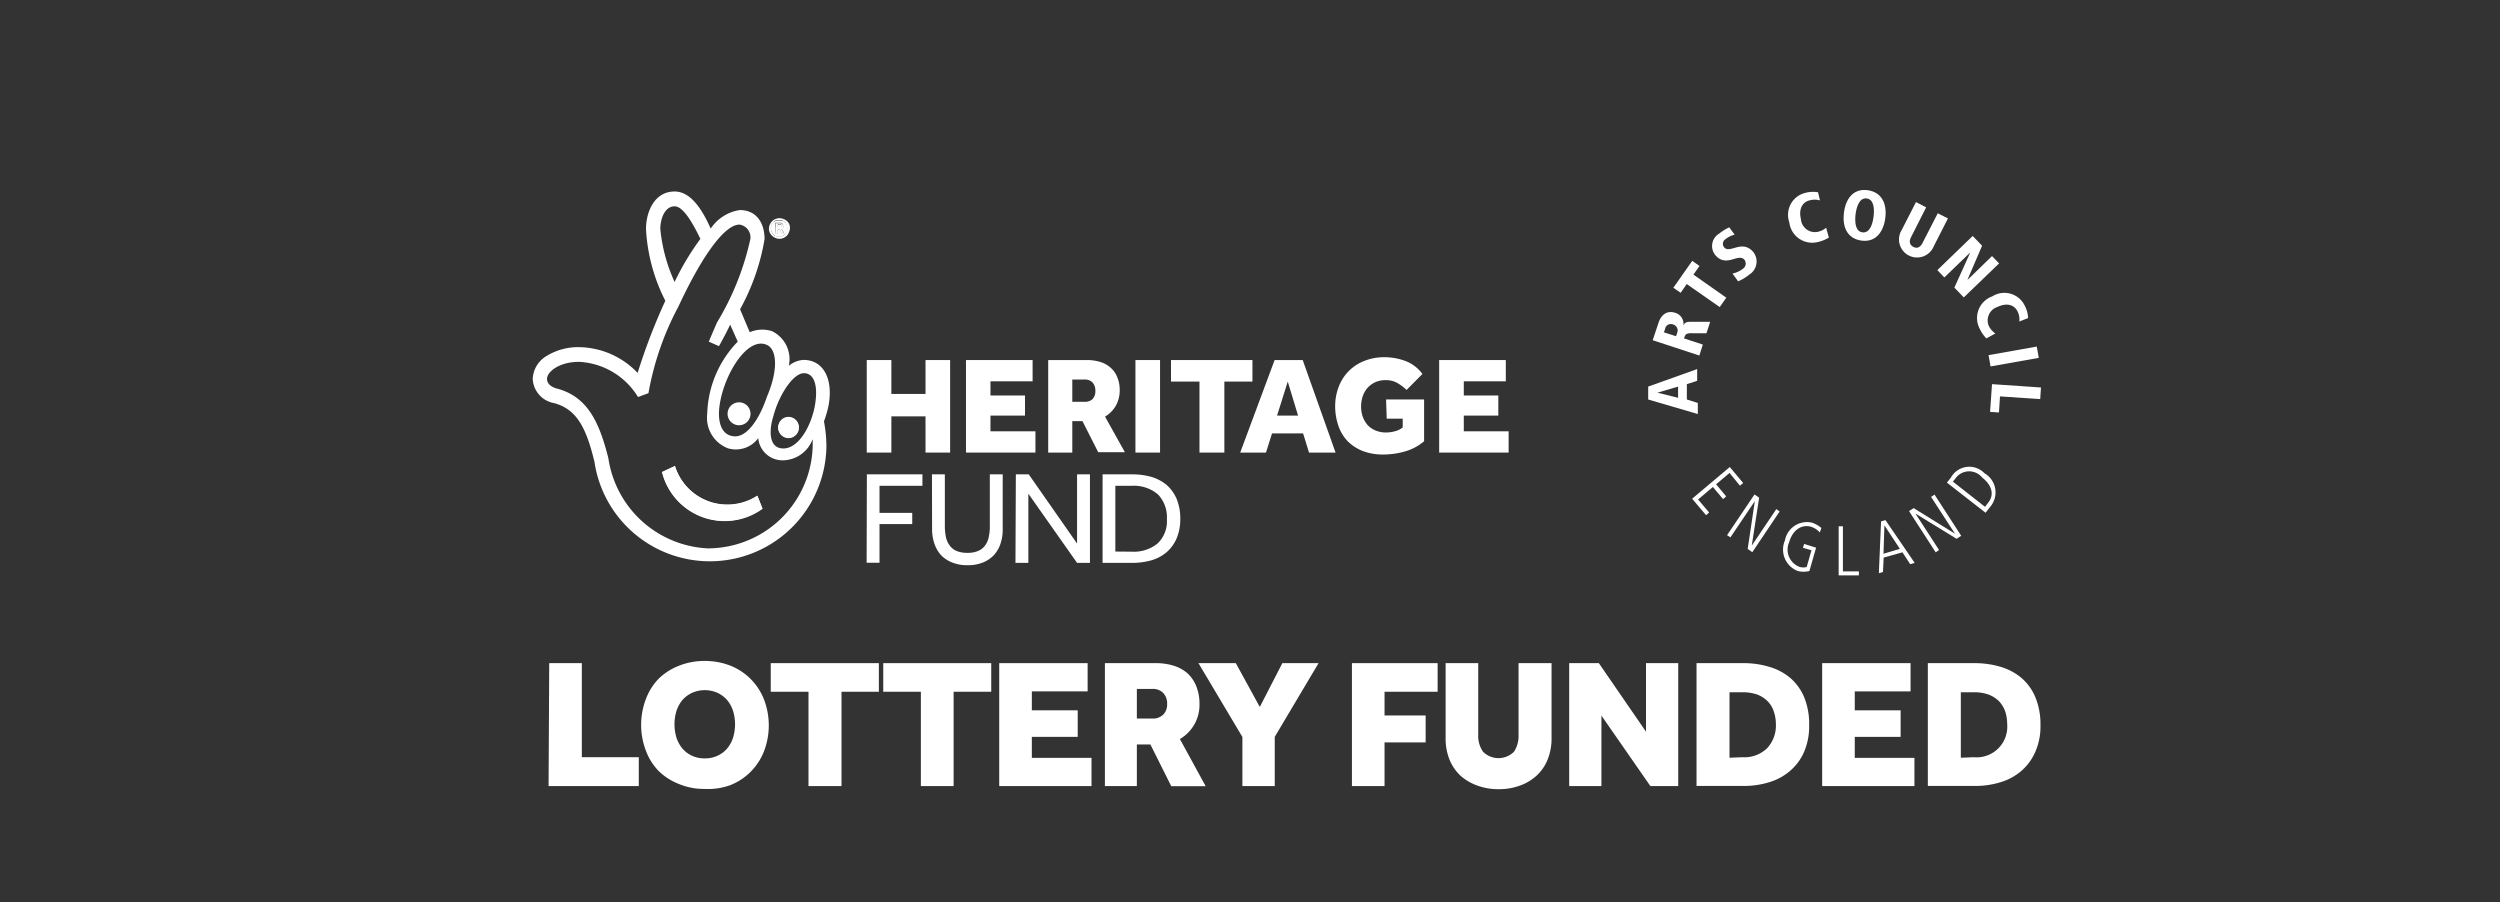 <svg id="Layer_1" data-name="Layer 1" xmlns="http://www.w3.org/2000/svg" width="194" height="70" viewBox="0 0 19.4 7">
  <rect x="0" y="0" width="19.4" height="7" fill="#333333" stroke="none"/>
  <defs>
    <style>
      .cls-1 {
        fill: #fff;
      }
    </style>
  </defs>
  <g>
    <g>
      <path class="cls-1" d="M13.17,2.955l0-.091L12.79,3l0,.1.385.113,0-.086L13.09,3.1l0-.119ZM13.022,3l0,.087-.16-.04h0Z"/>
      <path class="cls-1" d="M13.187,2.759l.027-.085-.146-.048c.01-.031.014-.042.068-.04l.106,0,.029-.089h-.13c-.048,0-.066,0-.078.03h0a.089.089,0,0,0-.065-.1c-.067-.021-.11.021-.129.081l-.044.132Zm-.275-.18.009-.026a.045.045,0,0,1,.062-.035.048.048,0,0,1,.032.065l-.009.026Z"/>
      <polygon class="cls-1" points="13.345 2.383 13.396 2.31 13.141 2.131 13.188 2.064 13.132 2.024 12.985 2.233 13.042 2.272 13.089 2.204 13.345 2.383"/>
      <path class="cls-1" d="M13.419,1.764a.382.382,0,0,0-.077.048.112.112,0,0,0-.031.168c.087.1.178-.02.226.036a.049.049,0,0,1-.014.071.2.2,0,0,1-.079.036l.044.06a.355.355,0,0,0,.089-.054.119.119,0,0,0,.028-.174c-.087-.1-.181.017-.226-.036a.043.043,0,0,1,.012-.064.183.183,0,0,1,.07-.034Z"/>
      <path class="cls-1" d="M14.108,1.492a.229.229,0,0,0-.1.005.175.175,0,0,0-.123.228.179.179,0,0,0,.218.154.3.3,0,0,0,.089-.035l-.021-.077A.147.147,0,0,1,14.1,1.8a.109.109,0,0,1-.125-.1c-.018-.075.009-.131.067-.145a.149.149,0,0,1,.081,0Z"/>
      <path class="cls-1" d="M14.309,1.652c-.014.111.027.2.136.215s.171-.065.185-.176-.028-.2-.137-.215-.171.064-.184.176m.09.011c.01-.072.035-.129.086-.123s.063.067.054.14-.035.129-.086.123-.062-.068-.054-.14"/>
      <path class="cls-1" d="M14.757,1.785a.14.14,0,1,0,.249.126l.11-.216-.079-.04-.117.228c-.017.034-.041.049-.072.033s-.035-.044-.017-.078l.116-.229-.079-.041Z"/>
      <polygon class="cls-1" points="15.034 2.096 15.088 2.153 15.287 1.961 15.288 1.962 15.166 2.232 15.239 2.308 15.513 2.044 15.458 1.987 15.269 2.171 15.268 2.17 15.381 1.907 15.308 1.831 15.034 2.096"/>
      <path class="cls-1" d="M15.738,2.468a.225.225,0,0,0-.028-.1.175.175,0,0,0-.25-.068.178.178,0,0,0-.1.246.287.287,0,0,0,.054.08l.07-.038a.161.161,0,0,1-.052-.061.11.11,0,0,1,.068-.145c.069-.033.129-.02.156.034a.14.14,0,0,1,.014.079Z"/>
      <rect class="cls-1" x="15.436" y="2.722" width="0.38" height="0.089" transform="translate(-0.243 2.78) rotate(-10.089)"/>
      <polygon class="cls-1" points="15.458 2.981 15.443 3.196 15.512 3.201 15.52 3.076 15.832 3.097 15.838 3.007 15.458 2.981"/>
      <polygon class="cls-1" points="13.131 3.87 13.239 3.998 13.263 3.977 13.177 3.876 13.292 3.779 13.371 3.873 13.395 3.852 13.317 3.758 13.421 3.67 13.502 3.769 13.527 3.748 13.423 3.624 13.131 3.87"/>
      <polygon class="cls-1" points="13.402 4.153 13.428 4.17 13.616 3.891 13.617 3.892 13.562 4.26 13.598 4.285 13.81 3.969 13.784 3.951 13.595 4.232 13.594 4.232 13.651 3.862 13.615 3.837 13.402 4.153"/>
      <path class="cls-1" d="M13.991,4.251l.066.019L14.02,4.4a.106.106,0,0,1-.053,0,.143.143,0,0,1-.083-.193c.034-.115.115-.135.167-.12a.15.15,0,0,1,.071.045l.012-.035a.24.24,0,0,0-.072-.041.174.174,0,0,0-.211.138.178.178,0,0,0,.1.237.183.183,0,0,0,.09,0l.052-.181L14,4.221Z"/>
      <polygon class="cls-1" points="14.268 4.465 14.425 4.465 14.425 4.434 14.301 4.434 14.301 4.084 14.268 4.084 14.268 4.465"/>
      <path class="cls-1" d="M14.58,4.448l.032-.009.005-.112.146-.041.06.092.035-.01-.227-.332-.034.01Zm.043-.371h0l.12.182-.127.038Z"/>
      <polygon class="cls-1" points="15.021 4.286 15.047 4.268 14.865 3.987 14.865 3.986 15.183 4.181 15.219 4.158 15.012 3.838 14.985 3.856 15.169 4.139 15.168 4.14 14.85 3.943 14.814 3.966 15.021 4.286"/>
      <path class="cls-1" d="M15.408,3.979l.036-.046a.172.172,0,0,0-.045-.261.163.163,0,0,0-.26.034l-.031.039Zm-.254-.242.018-.021a.13.13,0,0,1,.209-.011c.075.059.1.134.044.2l-.021.028Z"/>
    </g>
    <g>
      <path class="cls-1" d="M4.262,5.146h.253v.73h.442V6.1h-.7Z"/>
      <path class="cls-1" d="M5.469,6.122a.5.5,0,0,1-.2-.038.473.473,0,0,1-.157-.1.457.457,0,0,1-.1-.159.562.562,0,0,1,0-.4.457.457,0,0,1,.1-.159.473.473,0,0,1,.157-.1.533.533,0,0,1,.2-.037.542.542,0,0,1,.2.037.463.463,0,0,1,.26.263.562.562,0,0,1,0,.4.463.463,0,0,1-.26.263A.5.5,0,0,1,5.469,6.122Zm0-.237a.225.225,0,0,0,.1-.021.217.217,0,0,0,.074-.056.257.257,0,0,0,.046-.085.358.358,0,0,0,0-.205.257.257,0,0,0-.046-.085.23.23,0,0,0-.074-.056.244.244,0,0,0-.2,0,.23.23,0,0,0-.074.056.257.257,0,0,0-.046.085.358.358,0,0,0,0,.205.257.257,0,0,0,.046.085.217.217,0,0,0,.074.056A.225.225,0,0,0,5.469,5.885Z"/>
      <path class="cls-1" d="M6.274,5.368H5.981V5.146H6.82v.222H6.53V6.1H6.274Z"/>
      <path class="cls-1" d="M7.146,5.368H6.854V5.146h.838v.222H7.4V6.1H7.146Z"/>
      <path class="cls-1" d="M7.754,5.146H8.44v.219H8.007v.147h.356v.206H8.007v.163H8.47V6.1H7.754Z"/>
      <path class="cls-1" d="M8.574,5.146h.395a.462.462,0,0,1,.139.02.293.293,0,0,1,.107.059.274.274,0,0,1,.068.1.358.358,0,0,1,.025.136.307.307,0,0,1-.152.274l.2.366H9.089l-.162-.324H8.822V6.1H8.574Zm.371.43a.113.113,0,0,0,.081-.03.111.111,0,0,0,.031-.083.118.118,0,0,0-.03-.085.111.111,0,0,0-.084-.032H8.822v.23Z"/>
      <path class="cls-1" d="M9.641,5.719,9.3,5.146h.29l.186.34.175-.34h.281l-.34.572V6.1H9.641Z"/>
      <path class="cls-1" d="M10.491,5.146h.665v.222h-.412v.184h.319v.209h-.319V6.1h-.253Z"/>
      <path class="cls-1" d="M11.218,5.146h.253v.559a.213.213,0,0,0,.037.128.17.17,0,0,0,.241,0,.224.224,0,0,0,.035-.128V5.146h.256v.582a.433.433,0,0,1-.03.165.343.343,0,0,1-.085.125.379.379,0,0,1-.13.078.461.461,0,0,1-.165.028.47.47,0,0,1-.166-.028.4.4,0,0,1-.131-.077.356.356,0,0,1-.085-.125.435.435,0,0,1-.03-.166Z"/>
      <path class="cls-1" d="M12.177,5.146h.23l.366.532V5.146h.25V6.1h-.216l-.38-.547V6.1h-.25Z"/>
      <path class="cls-1" d="M13.165,5.146h.366a.691.691,0,0,1,.2.029.448.448,0,0,1,.163.087.406.406,0,0,1,.107.15.549.549,0,0,1,.038.216A.5.5,0,0,1,14,5.834a.4.4,0,0,1-.108.147.437.437,0,0,1-.163.089.664.664,0,0,1-.2.029h-.364Zm.356.73a.253.253,0,0,0,.192-.07.258.258,0,0,0,.068-.184.311.311,0,0,0-.016-.1.2.2,0,0,0-.048-.08.226.226,0,0,0-.08-.052.337.337,0,0,0-.116-.018h-.1v.508Z"/>
      <path class="cls-1" d="M14.14,5.146h.686v.219h-.433v.147h.356v.206h-.356v.163h.463V6.1H14.14Z"/>
      <path class="cls-1" d="M14.96,5.146h.366a.7.7,0,0,1,.2.029.452.452,0,0,1,.162.087.4.4,0,0,1,.107.15.548.548,0,0,1,.039.216.485.485,0,0,1-.04.206.411.411,0,0,1-.107.147.437.437,0,0,1-.163.089.669.669,0,0,1-.2.029H14.96Zm.356.73a.238.238,0,0,0,.26-.254.339.339,0,0,0-.015-.1.231.231,0,0,0-.048-.08.24.24,0,0,0-.081-.052.333.333,0,0,0-.116-.018h-.1v.508Z"/>
    </g>
    <g>
      <path class="cls-1" d="M6.727,3.681h.431V3.77H6.825v.21h.254v.087H6.825v.3h-.1Z"/>
      <path class="cls-1" d="M7.232,3.681h.1v.4a.446.446,0,0,0,.008.085.166.166,0,0,0,.029.066.125.125,0,0,0,.053.043.212.212,0,0,0,.085.015.2.2,0,0,0,.084-.015.128.128,0,0,0,.054-.043.165.165,0,0,0,.028-.066.378.378,0,0,0,.008-.085v-.4h.1v.426a.35.35,0,0,1-.016.109.251.251,0,0,1-.05.089.236.236,0,0,1-.085.059.306.306,0,0,1-.122.022.3.3,0,0,1-.121-.022A.231.231,0,0,1,7.3,4.305a.251.251,0,0,1-.05-.089.351.351,0,0,1-.017-.109Z"/>
      <path class="cls-1" d="M7.883,3.681h.1l.375.537V3.681h.1v.687h-.1L7.98,3.831v.537h-.1Z"/>
      <path class="cls-1" d="M8.556,3.681h.23a.55.55,0,0,1,.15.02.335.335,0,0,1,.118.063.307.307,0,0,1,.077.108.4.4,0,0,1,.028.154.387.387,0,0,1-.028.151.3.3,0,0,1-.077.107.318.318,0,0,1-.119.064.55.55,0,0,1-.15.02H8.556Zm.227.6a.29.29,0,0,0,.2-.064.237.237,0,0,0,.072-.188.256.256,0,0,0-.069-.192A.288.288,0,0,0,8.78,3.77H8.655v.51Z"/>
    </g>
    <g>
      <path class="cls-1" d="M6,1.818a.056.056,0,0,0,.02.014.071.071,0,0,0,.026,0,.07.07,0,0,0,.025,0,.048.048,0,0,0,.02-.014A.077.077,0,0,0,6.108,1.8a.086.086,0,0,0,0-.052.077.077,0,0,0-.014-.021.078.078,0,0,0-.02-.014.07.07,0,0,0-.025,0,.075.075,0,0,0-.026,0L6,1.724a.07.07,0,0,0,0,.094Zm.017-.089h.032l.013,0,.009.005.006.008v.009a.023.023,0,0,1,0,.014.02.02,0,0,1-.012.01l.02.034H6.068L6.049,1.78H6.036v.032H6.02Z"/>
      <path class="cls-1" d="M6.062,1.764l0-.009,0-.01-.012,0H6.036v.026h.015Z"/>
      <path class="cls-1" d="M6.236,2.793a.193.193,0,0,0-.115.046.241.241,0,0,0-.13-.269.245.245,0,0,0-.173.008L5.743,2.4a1.71,1.71,0,0,0,.19-.544c0-.13-.066-.226-.192-.226a.33.33,0,0,0-.226.144c-.088-.2-.18-.288-.28-.288-.157,0-.222.158-.222.292a1.38,1.38,0,0,0,.15.556,4.611,4.611,0,0,0-.215.56.637.637,0,0,0-.453-.2.467.467,0,0,0-.261.073.216.216,0,0,0-.1.173.2.2,0,0,0,.165.188c.172.046.249.184.314.456a.905.905,0,0,0,1.8-.119,1.093,1.093,0,0,0-.019-.195.9.9,0,0,0,.034-.115C6.47,2.942,6.39,2.793,6.236,2.793Zm-.284-.116c.08.037.086.2,0,.4-.065.192-.159.309-.246.309-.069,0-.127-.048-.127-.179C5.584,2.966,5.786,2.6,5.952,2.677Zm-.828-.9c0-.08.035-.176.111-.176.054,0,.119.084.2.253a2.012,2.012,0,0,0-.2.334A1.27,1.27,0,0,1,5.124,1.776Zm.384,2.479a.82.82,0,0,1-.787-.7c-.072-.287-.165-.479-.4-.541-.026-.007-.076-.026-.076-.076s.088-.131.249-.131a.568.568,0,0,1,.457.273l.081-.03a2.253,2.253,0,0,1,.233-.673c.176-.379.356-.638.475-.635a.1.1,0,0,1,.083.111,2.13,2.13,0,0,1-.26.65L5.5,2.651l.079.035c.026-.044.08-.149.087-.167l.059.132a.836.836,0,0,0-.237.56.254.254,0,0,0,.161.268A.216.216,0,0,0,5.884,3.4a.189.189,0,0,0,.195.172.25.25,0,0,0,.227-.164A.814.814,0,0,1,5.508,4.255Zm.817-1.117c-.027.161-.125.341-.246.341S5.971,3.326,6,3.234c.042-.165.154-.338.238-.338S6.348,3,6.325,3.138Z"/>
      <path class="cls-1" d="M5.138,3.663l.1-.047a.426.426,0,0,0,.64.232l.04.1A.5.5,0,0,1,5.138,3.663Z"/>
      <path class="cls-1" d="M6.119,3.4a.08.08,0,1,1,.08-.08A.08.08,0,0,1,6.119,3.4Z"/>
      <path class="cls-1" d="M5.237,3.616l-.1.047a.5.5,0,0,0,.779.283l-.04-.1A.426.426,0,0,1,5.237,3.616Z"/>
      <path class="cls-1" d="M5.735,3.3a.089.089,0,1,0-.089-.089A.089.089,0,0,0,5.735,3.3Z"/>
      <path class="cls-1" d="M6.119,3.235a.08.08,0,1,0,.08.08A.08.08,0,0,0,6.119,3.235Z"/>
      <path class="cls-1" d="M6.036,1.78h.013l.019.032h.017l-.02-.034a.02.02,0,0,0,.012-.01.023.023,0,0,0,0-.014V1.745l-.006-.008-.009-.005-.013,0H6.02v.083h.016Zm0-.038H6.05l.012,0,0,.01,0,.009-.011,0H6.036Z"/>
      <path class="cls-1" d="M5.991,1.829a.078.078,0,0,0,.026.017.068.068,0,0,0,.032.007.071.071,0,0,0,.032-.007.085.085,0,0,0,.025-.017A.073.073,0,0,0,6.123,1.8a.077.077,0,0,0,0-.064A.078.078,0,0,0,6.081,1.7a.088.088,0,0,0-.032-.007.083.083,0,0,0-.032.007.078.078,0,0,0-.026.017.09.09,0,0,0-.017.026.077.077,0,0,0,0,.064A.09.09,0,0,0,5.991,1.829Zm0-.084A.057.057,0,0,1,6,1.724l.02-.014a.075.075,0,0,1,.026,0,.07.07,0,0,1,.025,0,.078.078,0,0,1,.02.014.077.077,0,0,1,.014.021.086.086,0,0,1,0,.052.077.077,0,0,1-.014.021.048.048,0,0,1-.02.014.07.07,0,0,1-.025,0,.071.071,0,0,1-.026,0A.056.056,0,0,1,6,1.818a.07.07,0,0,1-.013-.073Z"/>
    </g>
    <polygon class="cls-1" points="6.726 2.794 6.917 2.794 6.917 3.057 7.182 3.057 7.182 2.794 7.373 2.794 7.373 3.512 7.182 3.512 7.182 3.231 6.917 3.231 6.917 3.512 6.726 3.512 6.726 2.794"/>
    <polygon class="cls-1" points="7.496 2.794 8.013 2.794 8.013 2.959 7.686 2.959 7.686 3.069 7.954 3.069 7.954 3.225 7.686 3.225 7.686 3.347 8.035 3.347 8.035 3.512 7.496 3.512 7.496 2.794"/>
    <path class="cls-1" d="M8.413,3.118A.088.088,0,0,0,8.475,3.1.086.086,0,0,0,8.5,3.033a.092.092,0,0,0-.022-.065.084.084,0,0,0-.064-.023H8.321v.173Zm-.279-.324h.3a.351.351,0,0,1,.105.015.216.216,0,0,1,.08.045.192.192,0,0,1,.051.073.256.256,0,0,1,.019.1.244.244,0,0,1-.031.123.236.236,0,0,1-.083.083l.154.276H8.522L8.4,3.268H8.321v.244H8.134Z"/>
    <rect class="cls-1" x="8.811" y="2.794" width="0.191" height="0.718"/>
    <polygon class="cls-1" points="9.308 2.961 9.087 2.961 9.087 2.794 9.719 2.794 9.719 2.961 9.501 2.961 9.501 3.512 9.308 3.512 9.308 2.961"/>
    <path class="cls-1" d="M10.073,3.225l-.08-.264-.083.264Zm-.182-.431h.218l.255.718h-.206l-.046-.149H9.871l-.047.149h-.2Z"/>
    <path class="cls-1" d="M10.756,3.1h.295v.324a.393.393,0,0,1-.148.079.609.609,0,0,1-.168.024.435.435,0,0,1-.157-.026.35.35,0,0,1-.118-.075.322.322,0,0,1-.073-.119.463.463,0,0,1-.026-.158A.414.414,0,0,1,10.389,3a.344.344,0,0,1,.2-.2.406.406,0,0,1,.151-.028.468.468,0,0,1,.168.03.293.293,0,0,1,.13.1l-.123.124a.356.356,0,0,0-.072-.054.173.173,0,0,0-.089-.022.194.194,0,0,0-.082.016.186.186,0,0,0-.06.044.2.2,0,0,0-.037.064.263.263,0,0,0-.013.08.245.245,0,0,0,.014.083.215.215,0,0,0,.039.064.175.175,0,0,0,.06.04.207.207,0,0,0,.08.015.254.254,0,0,0,.068-.009.162.162,0,0,0,.062-.03V3.249h-.124Z"/>
    <polygon class="cls-1" points="11.168 2.794 11.168 3.512 11.707 3.512 11.707 3.347 11.359 3.347 11.359 3.225 11.627 3.225 11.627 3.069 11.359 3.069 11.359 2.959 11.685 2.959 11.685 2.794 11.168 2.794"/>
  </g>
</svg>

